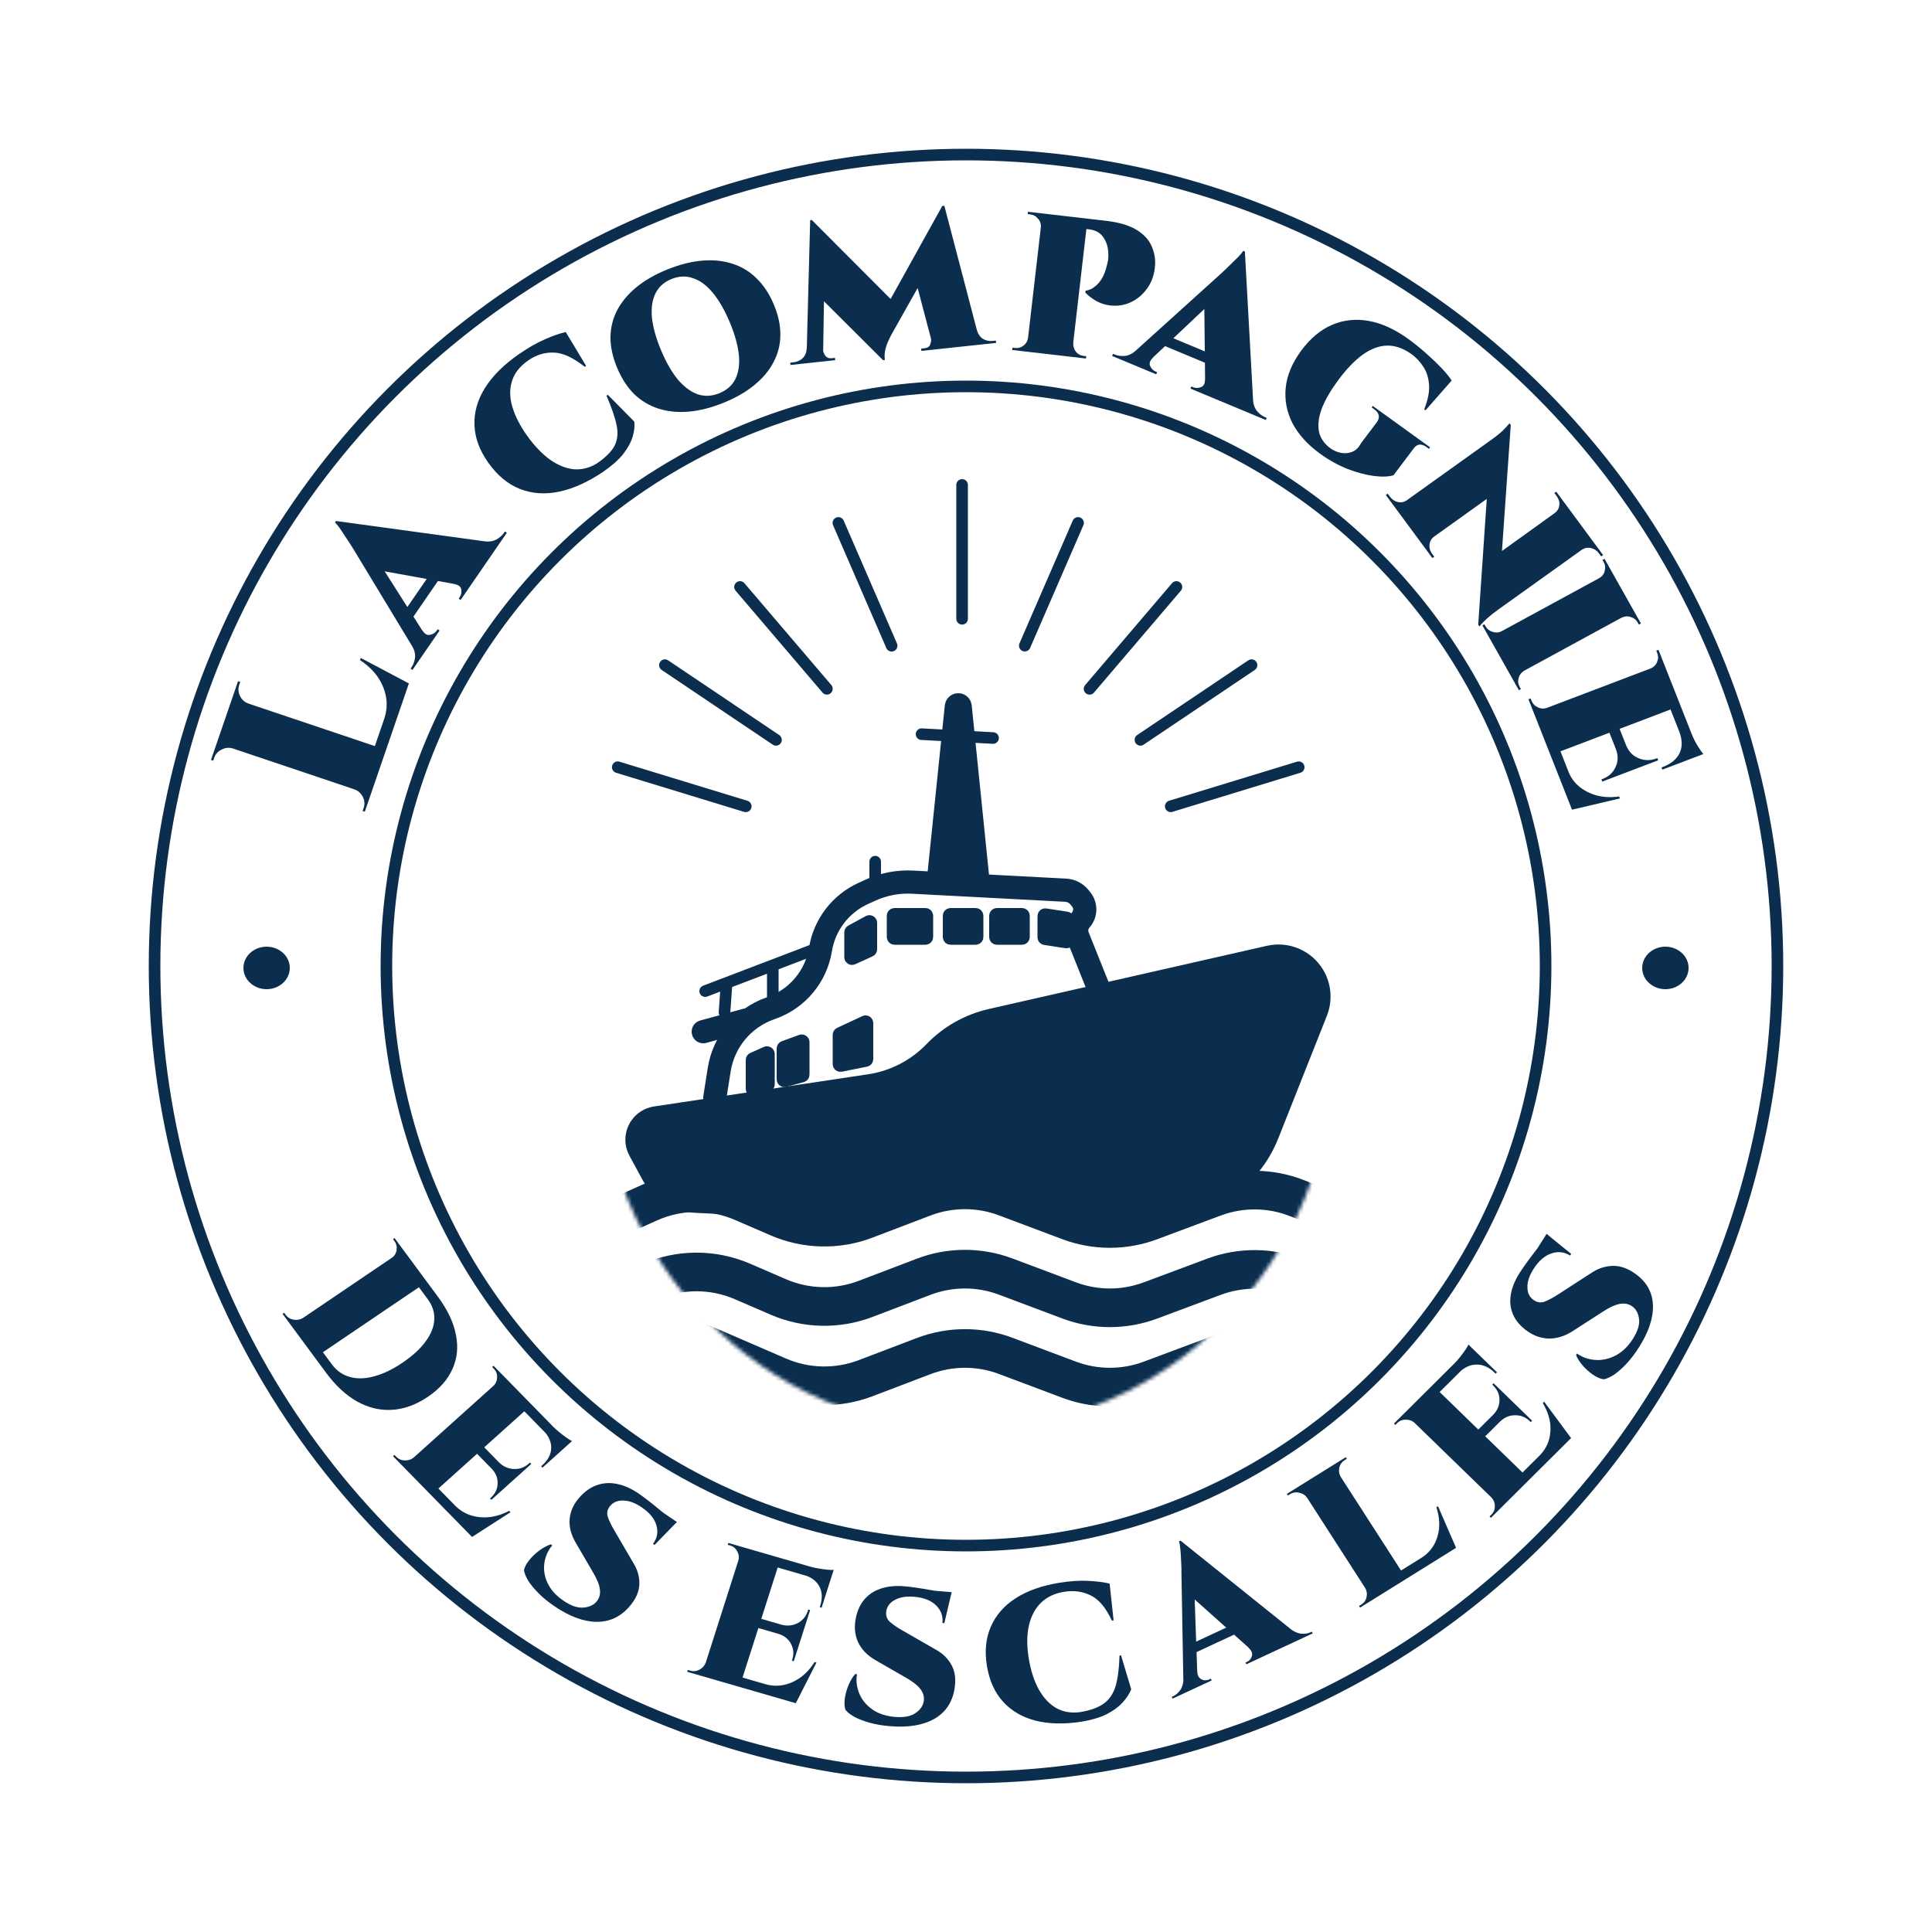 <svg width="500" height="500" viewBox="0 0 500 500" fill="none" xmlns="http://www.w3.org/2000/svg">
<rect width="500" height="500" fill="white"/>
<circle cx="250" cy="250" r="210" stroke="#0B2E4F" stroke-width="3" stroke-linecap="round" stroke-linejoin="round"/>
<circle cx="250" cy="250" r="150" stroke="#0B2E4F" stroke-width="3" stroke-linecap="round" stroke-linejoin="round"/>
<ellipse cx="69" cy="250.5" rx="6" ry="5.5" fill="#0B2E4F"/>
<ellipse cx="431" cy="250.5" rx="6" ry="5.5" fill="#0B2E4F"/>
<line x1="159.873" y1="198.555" x2="193.004" y2="208.679" stroke="#0B2E4F" stroke-width="3" stroke-linecap="round"/>
<line x1="172.082" y1="172.144" x2="200.828" y2="191.478" stroke="#0B2E4F" stroke-width="3" stroke-linecap="round"/>
<line x1="191.516" y1="151.907" x2="214.004" y2="178.259" stroke="#0B2E4F" stroke-width="3" stroke-linecap="round"/>
<line x1="216.973" y1="135.331" x2="230.755" y2="167.115" stroke="#0B2E4F" stroke-width="3" stroke-linecap="round"/>
<line x1="1.5" y1="-1.5" x2="36.143" y2="-1.5" transform="matrix(-0.956 0.292 0.292 0.956 337.975 199.551)" stroke="#0B2E4F" stroke-width="3" stroke-linecap="round"/>
<line x1="1.5" y1="-1.5" x2="36.143" y2="-1.5" transform="matrix(-0.83 0.558 0.558 0.83 325.975 172.551)" stroke="#0B2E4F" stroke-width="3" stroke-linecap="round"/>
<line x1="1.5" y1="-1.5" x2="36.143" y2="-1.5" transform="matrix(-0.649 0.761 0.761 0.649 306.574 151.739)" stroke="#0B2E4F" stroke-width="3" stroke-linecap="round"/>
<line x1="1.5" y1="-1.5" x2="36.143" y2="-1.5" transform="matrix(-0.398 0.917 0.917 0.398 280.975 134.551)" stroke="#0B2E4F" stroke-width="3" stroke-linecap="round"/>
<line x1="248.988" y1="125.5" x2="248.988" y2="160.143" stroke="#0B2E4F" stroke-width="3" stroke-linecap="round"/>
<path d="M168.93 303.924L165.535 297.669C164.107 295.04 164.958 291.754 167.482 290.148C168.153 289.721 168.906 289.439 169.693 289.321L225.14 280.983C231.534 280.021 237.431 276.975 241.916 272.318C245.885 268.196 250.973 265.324 256.553 264.056L328.546 247.694C332.987 246.685 337.572 248.66 339.889 252.581C341.536 255.369 341.802 258.762 340.608 261.772L328.01 293.555C323.477 304.991 312.422 312.5 300.121 312.5H287.589C285.866 312.5 284.147 312.352 282.449 312.056L255.403 307.353C252.157 306.788 248.839 306.762 245.584 307.276L215.571 312.015C213.529 312.337 211.459 312.448 209.394 312.345L179.974 310.874C175.332 310.642 171.147 308.008 168.93 303.924Z" fill="#0B2E4F" stroke="#0B2E4F" stroke-width="6" stroke-linecap="round"/>
<path d="M185 284L186.133 276.826C187.284 269.537 192.328 263.461 199.281 260.989L199.728 260.83C206.372 258.468 211.204 252.676 212.337 245.716V245.716C213.376 239.333 217.536 233.893 223.422 231.217L225.329 230.351C228.726 228.806 232.446 228.102 236.173 228.299L275.78 230.383C277.192 230.457 278.505 231.132 279.389 232.236L279.829 232.787C281.083 234.354 281.025 236.597 279.691 238.097V238.097C278.655 239.263 278.366 240.915 278.946 242.364L284 255" stroke="#0B2E4F" stroke-width="6" stroke-linecap="round"/>
<path d="M182 267L193 264" stroke="#0B2E4F" stroke-width="6" stroke-linecap="round"/>
<path d="M188 255L187.5 262M200 250V260.5M182.5 256.5L210 246M226.5 223V227.5" stroke="#0B2E4F" stroke-width="3" stroke-linecap="round"/>
<path d="M224.761 238.403L220.261 240.858C220.1 240.945 220 241.114 220 241.297V247.723C220 248.087 220.376 248.329 220.707 248.179L225.207 246.133C225.385 246.052 225.5 245.874 225.5 245.678V238.842C225.5 238.463 225.094 238.222 224.761 238.403Z" fill="#0B2E4F" stroke="#0B2E4F" stroke-width="3" stroke-linecap="round"/>
<path d="M239.5 236.5H231.5C231.224 236.5 231 236.724 231 237V242.5C231 242.776 231.224 243 231.5 243H239.5C239.776 243 240 242.776 240 242.5V237C240 236.724 239.776 236.5 239.5 236.5Z" fill="#0B2E4F"/>
<path d="M252.5 236.5H246C245.724 236.5 245.5 236.724 245.5 237V242.5C245.5 242.776 245.724 243 246 243H252.5C252.776 243 253 242.776 253 242.5V237C253 236.724 252.776 236.5 252.5 236.5Z" fill="#0B2E4F"/>
<path d="M257.5 242.5V237C257.5 236.724 257.724 236.5 258 236.5H264.5C264.776 236.5 265 236.724 265 237V242.5C265 242.776 264.776 243 264.5 243H258C257.724 243 257.5 242.776 257.5 242.5Z" fill="#0B2E4F"/>
<path d="M270 242.571V237.083C270 236.776 270.273 236.542 270.576 236.589L276.076 237.435C276.32 237.472 276.5 237.682 276.5 237.929V243.417C276.5 243.724 276.227 243.958 275.924 243.911L270.424 243.065C270.18 243.028 270 242.818 270 242.571Z" fill="#0B2E4F"/>
<path d="M239.5 236.5H231.5C231.224 236.5 231 236.724 231 237V242.5C231 242.776 231.224 243 231.5 243H239.5C239.776 243 240 242.776 240 242.5V237C240 236.724 239.776 236.5 239.5 236.5Z" stroke="#0B2E4F" stroke-width="3" stroke-linecap="round"/>
<path d="M252.5 236.5H246C245.724 236.5 245.5 236.724 245.5 237V242.5C245.5 242.776 245.724 243 246 243H252.5C252.776 243 253 242.776 253 242.5V237C253 236.724 252.776 236.5 252.5 236.5Z" stroke="#0B2E4F" stroke-width="3" stroke-linecap="round"/>
<path d="M257.5 242.5V237C257.5 236.724 257.724 236.5 258 236.5H264.5C264.776 236.5 265 236.724 265 237V242.5C265 242.776 264.776 243 264.5 243H258C257.724 243 257.5 242.776 257.5 242.5Z" stroke="#0B2E4F" stroke-width="3" stroke-linecap="round"/>
<path d="M270 242.571V237.083C270 236.776 270.273 236.542 270.576 236.589L276.076 237.435C276.32 237.472 276.5 237.682 276.5 237.929V243.417C276.5 243.724 276.227 243.958 275.924 243.911L270.424 243.065C270.18 243.028 270 242.818 270 242.571Z" stroke="#0B2E4F" stroke-width="3" stroke-linecap="round"/>
<path d="M217 275.39V267.818C217 267.624 217.113 267.447 217.289 267.365L223.789 264.332C224.12 264.177 224.5 264.419 224.5 264.785V274.09C224.5 274.328 224.332 274.534 224.098 274.58L217.598 275.88C217.289 275.942 217 275.706 217 275.39Z" fill="#0B2E4F"/>
<path d="M202.5 279.345V271.35C202.5 271.14 202.632 270.952 202.829 270.88L207.329 269.244C207.655 269.125 208 269.367 208 269.714V278.118C208 278.344 207.849 278.541 207.632 278.6L203.132 279.828C202.813 279.915 202.5 279.675 202.5 279.345Z" fill="#0B2E4F"/>
<path d="M194.5 281.806V274.325C194.5 274.127 194.616 273.948 194.797 273.868L198.297 272.312C198.628 272.166 199 272.408 199 272.769V280.64C199 280.855 198.862 281.046 198.658 281.114L195.158 282.281C194.834 282.389 194.5 282.148 194.5 281.806Z" fill="#0B2E4F"/>
<path d="M217 275.39V267.818C217 267.624 217.113 267.447 217.289 267.365L223.789 264.332C224.12 264.177 224.5 264.419 224.5 264.785V274.09C224.5 274.328 224.332 274.534 224.098 274.58L217.598 275.88C217.289 275.942 217 275.706 217 275.39Z" stroke="#0B2E4F" stroke-width="3" stroke-linecap="round"/>
<path d="M202.5 279.345V271.35C202.5 271.14 202.632 270.952 202.829 270.88L207.329 269.244C207.655 269.125 208 269.367 208 269.714V278.118C208 278.344 207.849 278.541 207.632 278.6L203.132 279.828C202.813 279.915 202.5 279.675 202.5 279.345Z" stroke="#0B2E4F" stroke-width="3" stroke-linecap="round"/>
<path d="M194.5 281.806V274.325C194.5 274.127 194.616 273.948 194.797 273.868L198.297 272.312C198.628 272.166 199 272.408 199 272.769V280.64C199 280.855 198.862 281.046 198.658 281.114L195.158 282.281C194.834 282.389 194.5 282.148 194.5 281.806Z" stroke="#0B2E4F" stroke-width="3" stroke-linecap="round"/>
<path d="M243.054 225.95L247.5 182.848C247.562 182.249 248.434 182.25 248.495 182.848L252.941 226.419C252.972 226.724 252.723 226.985 252.417 226.969L243.525 226.501C243.239 226.486 243.025 226.235 243.054 225.95Z" fill="#0B2E4F" stroke="#0B2E4F" stroke-width="6" stroke-linecap="round"/>
<path d="M238.5 190L257 191" stroke="#0B2E4F" stroke-width="3" stroke-linecap="round"/>
<mask id="mask0_3_116" style="mask-type:alpha" maskUnits="userSpaceOnUse" x="155" y="175" width="190" height="195">
<ellipse cx="250" cy="272.5" rx="95" ry="97.5" fill="#D9D9D9"/>
</mask>
<g mask="url(#mask0_3_116)">
<path d="M180 346.908L201.429 356.177C208.608 359.282 216.715 359.461 224.023 356.676L239.041 350.952C245.878 348.346 253.432 348.329 260.281 350.903L276.678 357.066C283.46 359.615 290.936 359.624 297.724 357.09L325 346.908" stroke="#0B2E4F" stroke-width="10" stroke-linecap="round"/>
<path d="M148.75 340.493L167.914 331.839C175.612 328.363 184.419 328.293 192.171 331.646L201.429 335.651C208.608 338.756 216.715 338.935 224.023 336.149L239.041 330.425C245.878 327.82 253.432 327.802 260.281 330.377L276.678 336.54C283.46 339.089 290.936 339.097 297.724 336.563L314.189 330.417C321.148 327.82 328.823 327.896 335.729 330.632L360.625 340.493" stroke="#0B2E4F" stroke-width="10" stroke-linecap="round"/>
<path d="M148.75 319.967L167.914 311.313C175.612 307.837 184.419 307.767 192.171 311.12L201.429 315.124C208.608 318.229 216.715 318.408 224.023 315.623L239.041 309.899C245.878 307.293 253.432 307.276 260.281 309.85L276.678 316.013C283.46 318.563 290.936 318.571 297.724 316.037L314.189 309.891C321.148 307.293 328.823 307.37 335.729 310.105L360.625 319.967" stroke="#0B2E4F" stroke-width="10" stroke-linecap="round"/>
</g>
<path d="M60.104 180.671L99.911 194.064L95.914 205.696L56.106 192.304L60.104 180.671ZM102.081 178.335L105.761 177.041L99.853 194.234L96.953 193.258L102.081 178.335ZM93.367 170.275L105.819 176.87L101.608 189.127L99.409 186.108C100.033 184.293 100.214 182.475 99.95 180.656C99.662 178.787 98.961 177.011 97.848 175.328C96.697 173.632 95.138 172.137 93.172 170.843L93.367 170.275ZM91.821 204.129L95.973 205.526L94.413 210.065L93.844 209.874C93.844 209.874 93.883 209.76 93.961 209.533C94.052 209.269 94.097 209.136 94.097 209.136C94.436 208.153 94.38 207.206 93.932 206.295C93.458 205.334 92.735 204.669 91.763 204.299L91.821 204.129ZM60.316 193.53L60.258 193.7C59.259 193.407 58.295 193.504 57.366 193.993C56.411 194.432 55.765 195.143 55.427 196.127C55.427 196.127 55.382 196.259 55.291 196.524C55.213 196.751 55.174 196.864 55.174 196.864L54.605 196.673L56.165 192.134L60.316 193.53ZM64.196 182.238L60.045 180.842L61.605 176.302L62.174 176.493C62.161 176.531 62.115 176.664 62.037 176.891C61.959 177.118 61.92 177.231 61.92 177.231C61.582 178.215 61.65 179.187 62.123 180.148C62.572 181.059 63.282 181.699 64.255 182.068L64.196 182.238Z" fill="#0B2E4F"/>
<path d="M86.954 134.832L128.955 140.575L121.234 151.795L96.243 147.262L86.954 134.832ZM109.328 163.173C109.909 164.092 110.574 164.465 111.324 164.293C112.073 164.121 112.641 163.755 113.026 163.195L113.264 162.849L113.763 163.183L106.757 173.365L106.258 173.031C106.258 173.031 106.304 172.965 106.394 172.834C106.485 172.702 106.53 172.636 106.53 172.636C106.984 171.977 107.277 171.162 107.41 170.193C107.51 169.201 107.243 168.179 106.607 167.127L109.328 163.173ZM86.954 134.832L94.547 139.989L111.335 166.394L108.58 170.398L91.543 142.238C91.302 141.883 90.989 141.385 90.606 140.743C90.189 140.079 89.739 139.392 89.255 138.684C88.761 137.92 88.295 137.222 87.855 136.591C87.416 135.959 87.024 135.505 86.681 135.227L86.954 134.832ZM112.364 147.011L114.608 148.513L106.139 160.821L103.896 159.319L112.364 147.011ZM117.592 151.161L125.21 140.089C126.458 140.251 127.531 140.103 128.429 139.645C129.293 139.165 129.952 138.595 130.406 137.936C130.406 137.936 130.451 137.87 130.542 137.739C130.633 137.607 130.678 137.541 130.678 137.541L131.176 137.875L119.205 155.274L118.706 154.94L118.978 154.545C119.364 153.984 119.499 153.329 119.384 152.578C119.27 151.828 118.672 151.355 117.592 151.161Z" fill="#0B2E4F"/>
<path d="M157.307 102.178L164.156 109.116C164.288 110.337 164.143 111.651 163.72 113.058C163.298 114.466 162.487 115.948 161.287 117.503C160.096 119.003 158.364 120.536 156.091 122.102C152.181 124.747 148.392 126.458 144.724 127.236C141.09 127.992 137.715 127.767 134.6 126.561C131.462 125.323 128.722 123.058 126.38 119.766C124.108 116.572 122.913 113.34 122.796 110.069C122.655 106.767 123.556 103.548 125.498 100.413C127.473 97.255 130.437 94.315 134.39 91.592C136.762 89.959 138.998 88.686 141.098 87.774C143.197 86.862 144.97 86.248 146.414 85.933L151.684 94.687L151.338 94.925C148.316 92.539 145.653 91.314 143.349 91.249C141.022 91.152 138.838 91.807 136.795 93.214C134.555 94.757 133.121 96.57 132.493 98.654C131.842 100.706 131.882 102.936 132.614 105.346C133.323 107.723 134.571 110.166 136.356 112.676C138.234 115.316 140.198 117.387 142.248 118.889C144.33 120.368 146.408 121.22 148.481 121.443C150.564 121.611 152.579 121.097 154.526 119.902C156.799 118.336 158.313 116.807 159.068 115.316C159.833 113.769 160 112.003 159.569 110.017C159.148 107.976 158.279 105.442 156.961 102.416L157.307 102.178Z" fill="#0B2E4F"/>
<path d="M172.735 69.725C175.925 68.439 178.925 67.681 181.735 67.454C184.582 67.212 187.185 67.477 189.546 68.25C191.944 69.008 194.036 70.277 195.821 72.059C197.644 73.825 199.134 76.092 200.291 78.86C201.433 81.591 201.988 84.213 201.956 86.728C201.945 89.19 201.358 91.518 200.195 93.713C199.069 95.892 197.407 97.878 195.208 99.67C193.047 101.447 190.371 102.979 187.181 104.266C184.027 105.538 181.027 106.295 178.181 106.537C175.371 106.765 172.767 106.499 170.369 105.742C168.009 104.969 165.925 103.717 164.117 101.988C162.332 100.207 160.868 97.951 159.726 95.22C158.569 92.452 157.988 89.819 157.983 87.319C158.015 84.805 158.594 82.458 159.72 80.279C160.884 78.084 162.546 76.099 164.707 74.321C166.906 72.529 169.582 70.997 172.735 69.725ZM186.139 101.775C188.105 100.982 189.498 99.752 190.318 98.084C191.16 96.365 191.459 94.282 191.216 91.835C190.958 89.352 190.181 86.56 188.884 83.46C187.572 80.324 186.12 77.783 184.526 75.838C182.932 73.893 181.228 72.618 179.414 72.013C177.622 71.355 175.743 71.423 173.777 72.216C171.848 72.994 170.462 74.243 169.621 75.962C168.801 77.63 168.501 79.713 168.723 82.211C168.981 84.695 169.766 87.505 171.078 90.642C172.374 93.742 173.819 96.264 175.413 98.209C177.028 100.102 178.732 101.377 180.524 102.034C182.338 102.639 184.21 102.553 186.139 101.775Z" fill="#0B2E4F"/>
<path d="M243.857 53.308L245.196 60.828L230.531 86.901C230.531 86.901 230.369 87.241 230.043 87.919C229.713 88.558 229.422 89.354 229.168 90.306C228.914 91.259 228.861 92.21 229.009 93.159L228.532 93.211L224.613 87.959L243.857 53.308ZM209.826 90.149L210.247 93.846L204.58 94.454L204.512 93.858C204.551 93.853 204.691 93.838 204.929 93.813C205.168 93.787 205.287 93.774 205.287 93.774C206.242 93.672 207.048 93.324 207.705 92.731C208.357 92.097 208.706 91.275 208.752 90.265L209.826 90.149ZM213.023 90.651C213.02 90.973 213.191 91.418 213.537 91.984C213.923 92.546 214.494 92.786 215.25 92.705L216.085 92.615L216.153 93.212L212.454 93.609L212.725 90.683L213.023 90.651ZM209.673 56.977L210.091 56.932L213.47 63.811L212.991 93.551L208.696 94.012L209.673 56.977ZM210.091 56.932L231.357 78.244L228.532 93.211L210.55 75.288L210.091 56.932ZM244.394 53.251L253.797 89.171L241.686 90.471L237.434 74.333L243.857 53.308L244.394 53.251ZM251.706 85.655L252.839 85.533C253.151 86.505 253.677 87.233 254.416 87.717C255.191 88.157 256.016 88.33 256.891 88.236C256.891 88.236 257.03 88.221 257.308 88.191C257.587 88.161 257.726 88.146 257.726 88.146L257.794 88.742L252.126 89.351L251.706 85.655ZM240.943 87.654L241.241 87.623L242.164 90.42L238.465 90.817L238.397 90.221L239.232 90.131C240.067 90.041 240.573 89.706 240.748 89.124C240.959 88.498 241.024 88.008 240.943 87.654Z" fill="#0B2E4F"/>
<path d="M280.872 56.523L286.058 57.122C289.515 57.522 292.184 58.293 294.065 59.437C295.945 60.581 297.238 61.938 297.942 63.509C298.685 65.085 299.02 66.714 298.946 68.397C298.825 70.839 298.141 72.914 296.896 74.623C295.691 76.336 294.157 77.588 292.294 78.379C290.475 79.135 288.541 79.314 286.494 78.916C284.485 78.523 282.615 77.462 280.883 75.731L280.938 75.254C280.938 75.254 281.062 75.228 281.309 75.176C281.557 75.124 281.871 75.02 282.252 74.863C282.677 74.67 283.113 74.378 283.561 73.987C284.049 73.601 284.513 73.07 284.953 72.397C285.433 71.727 285.837 70.848 286.165 69.758C286.348 69.216 286.492 68.668 286.596 68.117C286.74 67.57 286.815 67.095 286.822 66.693C286.937 64.653 286.567 62.98 285.712 61.673C284.901 60.331 283.621 59.559 281.873 59.356L281.038 59.26C281.038 59.26 281.024 59.037 280.995 58.591C280.966 58.144 280.937 57.698 280.909 57.252C280.884 56.766 280.872 56.523 280.872 56.523ZM281.468 56.592L277.327 92.353L265.645 91.002L269.786 55.241L281.468 56.592ZM266.252 87.328L265.704 91.009L261.949 90.575L262.018 89.979C262.098 89.988 262.197 90 262.316 90.014C262.475 90.032 262.595 90.046 262.674 90.055C263.509 90.151 264.258 89.936 264.923 89.409C265.588 88.882 265.972 88.181 266.073 87.307L266.252 87.328ZM269.477 58.95L269.358 58.937C269.464 58.023 269.231 57.251 268.66 56.621C268.133 55.956 267.452 55.575 266.618 55.479C266.538 55.47 266.419 55.456 266.26 55.438C266.141 55.424 266.041 55.413 265.962 55.403L266.031 54.807L269.786 55.241L269.477 58.95ZM277.636 88.644L277.755 88.657C277.693 89.536 277.906 90.306 278.394 90.966C278.881 91.626 279.582 92.009 280.495 92.115C280.575 92.124 280.674 92.136 280.793 92.15C280.952 92.168 281.072 92.182 281.151 92.191L281.022 92.78L277.267 92.346L277.636 88.644Z" fill="#0B2E4F"/>
<path d="M322.176 65.101L324.49 107.08L311.918 101.84L311.645 76.637L322.176 65.101ZM298.394 92.564C297.595 93.315 297.352 94.037 297.665 94.731C297.978 95.424 298.448 95.902 299.076 96.163L299.464 96.325L299.228 96.877L287.819 92.122L288.055 91.57C288.055 91.57 288.129 91.601 288.276 91.663C288.424 91.724 288.498 91.755 288.498 91.755C289.236 92.063 290.098 92.184 291.083 92.117C292.084 92.014 293.044 91.548 293.963 90.718L298.394 92.564ZM322.176 65.101L318.519 73.521L295.588 95.165L291.102 93.295L315.722 71.056C316.027 70.749 316.46 70.345 317.022 69.843C317.6 69.303 318.194 68.728 318.803 68.115C319.465 67.481 320.066 66.886 320.607 66.332C321.148 65.777 321.524 65.305 321.733 64.916L322.176 65.101ZM314.963 92.254L313.904 94.738L300.114 88.991L301.173 86.507L314.963 92.254ZM311.852 98.173L324.258 103.343C324.335 104.588 324.686 105.601 325.31 106.381C325.949 107.124 326.638 107.65 327.377 107.958C327.377 107.958 327.451 107.988 327.598 108.05C327.746 108.112 327.82 108.142 327.82 108.142L327.584 108.694L308.09 100.57L308.325 100.018L308.768 100.203C309.396 100.464 310.07 100.463 310.791 100.201C311.512 99.938 311.866 99.262 311.852 98.173Z" fill="#0B2E4F"/>
<path d="M364.472 87.727C365.964 88.803 367.461 90.008 368.963 91.339C370.498 92.694 371.867 94.003 373.071 95.267C374.275 96.53 375.147 97.604 375.687 98.487L368.927 106.186L368.587 105.94C369.6 103.367 370.009 101.171 369.814 99.353C369.643 97.503 369.117 95.964 368.235 94.735C367.41 93.498 366.446 92.482 365.344 91.686C363.203 90.141 361.07 89.39 358.946 89.435C356.853 89.502 354.743 90.298 352.617 91.821C350.546 93.336 348.462 95.506 346.365 98.333C344.458 100.903 343.056 103.295 342.16 105.509C341.296 107.746 341.018 109.765 341.325 111.566C341.657 113.334 342.666 114.827 344.352 116.045C345.163 116.63 346.072 117.015 347.08 117.201C348.089 117.386 349.054 117.293 349.976 116.923C350.898 116.553 351.648 115.811 352.225 114.699L356.278 109.337C356.755 108.695 356.934 108.085 356.816 107.506C356.697 106.927 356.314 106.403 355.665 105.935L354.984 105.444L355.27 105.058L370.108 115.77L369.821 116.155L369.238 115.734C367.811 114.704 366.653 114.854 365.764 116.186L360.638 122.993C359.402 123.383 357.712 123.445 355.568 123.18C353.48 122.906 351.212 122.305 348.764 121.376C346.339 120.414 343.975 119.103 341.673 117.44C338.43 115.099 336.033 112.456 334.482 109.512C332.988 106.558 332.411 103.478 332.75 100.269C333.089 97.061 334.438 93.867 336.798 90.687C339.11 87.571 341.738 85.373 344.68 84.093C347.678 82.805 350.851 82.456 354.198 83.047C357.544 83.638 360.969 85.198 364.472 87.727Z" fill="#0B2E4F"/>
<path d="M390.988 109.993L387.679 157.213L382.557 161.689L385.768 114.539L390.988 109.993ZM364.218 129.591L361.29 131.686L358.652 128.114L359.14 127.765C359.14 127.765 359.235 127.894 359.425 128.151C359.615 128.409 359.71 128.537 359.71 128.537C360.257 129.277 360.948 129.742 361.784 129.931C362.619 130.12 363.395 129.958 364.111 129.446L364.218 129.591ZM371.098 138.905C370.406 139.449 370.023 140.142 369.947 140.983C369.872 141.823 370.096 142.597 370.619 143.305C370.619 143.305 370.714 143.434 370.904 143.691C371.094 143.949 371.189 144.077 371.189 144.077L370.701 144.427L368.099 140.903L371.027 138.809L371.098 138.905ZM390.988 109.993L387.786 126.964L368.17 141L361.183 131.541L385.922 113.839C387.581 112.652 388.779 111.648 389.514 110.826C390.283 109.981 390.667 109.559 390.667 109.559L390.988 109.993ZM412.313 140.176L387.769 157.738C386.598 158.576 385.641 159.334 384.899 160.013C384.19 160.668 383.676 161.184 383.357 161.559C383.038 161.935 382.878 162.123 382.878 162.123L382.557 161.689L386.588 144.124L405.29 130.669L412.313 140.176ZM409.314 142.175L412.242 140.08L414.88 143.651L414.392 144C414.392 144 414.285 143.855 414.071 143.566C413.881 143.308 413.786 143.18 413.786 143.18C413.263 142.472 412.584 142.023 411.748 141.835C410.912 141.646 410.125 141.791 409.385 142.271L409.314 142.175ZM402.362 132.764C403.078 132.251 403.473 131.575 403.549 130.734C403.648 129.926 403.424 129.152 402.877 128.412C402.877 128.412 402.77 128.267 402.556 127.977C402.366 127.72 402.271 127.591 402.271 127.591L402.759 127.242L405.397 130.813L402.469 132.908L402.362 132.764Z" fill="#0B2E4F"/>
<path d="M422.847 158.117L391.229 175.33L385.459 165.083L417.077 147.87L422.847 158.117ZM388.815 163.462L385.547 165.24L383.634 161.842L384.161 161.555C384.161 161.555 384.21 161.642 384.308 161.817C384.406 161.991 384.465 162.095 384.485 162.13C384.877 162.827 385.484 163.294 386.305 163.53C387.146 163.8 387.953 163.725 388.726 163.305L388.815 163.462ZM394.438 173.447L394.497 173.552C393.743 174.007 393.25 174.64 393.018 175.45C392.785 176.259 392.875 177.03 393.287 177.762C393.287 177.762 393.336 177.849 393.434 178.023C393.533 178.198 393.592 178.302 393.611 178.337L393.084 178.624L391.171 175.226L394.438 173.447ZM419.521 159.791L422.788 158.012L424.673 161.358L424.146 161.645C424.146 161.645 424.097 161.558 423.999 161.384C423.92 161.244 423.871 161.157 423.851 161.122C423.439 160.39 422.822 159.906 422.001 159.671C421.215 159.416 420.408 159.491 419.58 159.896L419.521 159.791ZM413.898 149.805L413.81 149.649C414.618 149.209 415.111 148.576 415.289 147.751C415.521 146.941 415.441 146.188 415.049 145.49C415.029 145.456 414.97 145.351 414.872 145.177C414.774 145.003 414.725 144.915 414.725 144.915L415.252 144.628L417.165 148.027L413.898 149.805Z" fill="#0B2E4F"/>
<path d="M434.915 182.631L401.265 195.425L396.95 184.486L430.599 171.692L434.915 182.631ZM408.491 206.221L406.792 209.435L401.221 195.314L403.801 194.333L408.491 206.221ZM423.251 199.005L420.615 200.007L416.476 189.514L419.112 188.512L423.251 199.005ZM439.979 195.469L437.399 196.449L432.291 183.501L434.871 182.52L439.979 195.469ZM419.23 206.631L406.836 209.546L402.74 199.165L405.959 199.803C406.531 201.254 407.429 202.495 408.654 203.528C409.93 204.583 411.439 205.357 413.181 205.85C414.961 206.329 416.911 206.422 419.031 206.129L419.23 206.631ZM420.727 199.964L414.67 202.267L414.45 201.709L414.674 201.624C416.319 200.998 417.46 199.965 418.096 198.526C418.784 197.109 418.824 195.575 418.215 193.923L418.327 193.88L420.727 199.964ZM429.14 196.766L423.139 199.047L420.739 192.964L420.851 192.921C421.534 194.544 422.616 195.652 424.097 196.244C425.592 196.874 427.162 196.876 428.807 196.25L428.92 196.208L429.14 196.766ZM437.511 196.407L430.221 199.179L430 198.621L430.281 198.514C432.449 197.69 433.912 196.492 434.668 194.921C435.424 193.349 435.402 191.496 434.603 189.361L434.715 189.318L437.511 196.407ZM440.82 195.149L439.474 195.661L437.799 189.943C438.196 190.948 438.707 191.973 439.335 193.018C440.014 194.086 440.509 194.796 440.82 195.149ZM400.493 183.331L396.994 184.597L395.562 180.969L396.123 180.756C396.123 180.756 396.16 180.849 396.233 181.035C396.307 181.221 396.351 181.333 396.365 181.37C396.674 182.152 397.218 182.715 397.999 183.06C398.795 183.442 399.604 183.476 400.427 183.164L400.493 183.331ZM427.132 173.203L427.066 173.035C427.926 172.708 428.519 172.14 428.845 171.332C429.186 170.56 429.202 169.784 428.894 169.003C428.879 168.965 428.835 168.854 428.762 168.668C428.688 168.482 428.651 168.389 428.651 168.389L429.212 168.176L430.643 171.803L427.132 173.203Z" fill="#0B2E4F"/>
<path d="M113.364 335.637C115.841 338.988 117.381 342.249 117.985 345.42C118.636 348.599 118.337 351.556 117.088 354.293C115.886 357.037 113.767 359.438 110.731 361.493C107.695 363.549 104.611 364.672 101.48 364.862C98.396 365.06 95.383 364.345 92.441 362.717C89.546 361.098 86.86 358.612 84.384 355.262L76.836 345.048L78.876 343.606C79.827 344.893 80.679 346.045 81.432 347.064C82.185 348.083 82.838 348.967 83.393 349.718C83.948 350.469 84.403 351.085 84.76 351.568C85.136 352.077 85.414 352.452 85.592 352.694C85.77 352.935 85.859 353.056 85.859 353.056C87.108 354.744 88.664 355.842 90.53 356.349C92.415 356.882 94.51 356.831 96.815 356.196C99.139 355.587 101.599 354.404 104.193 352.647C106.788 350.89 108.772 349.064 110.146 347.168C111.539 345.3 112.287 343.426 112.389 341.546C112.511 339.694 111.948 337.923 110.7 336.235C110.7 336.235 110.601 336.101 110.403 335.832C110.225 335.591 109.937 335.202 109.541 334.666C109.165 334.157 108.689 333.514 108.115 332.736C107.54 331.959 106.857 331.034 106.064 329.962C105.292 328.916 104.41 327.723 103.419 326.383L105.49 324.981L113.364 335.637ZM110.482 331.737L81.501 351.361L75.409 343.118L104.39 323.493L110.482 331.737ZM78.521 341.192L75.499 343.238L73.121 340.022L73.535 339.741C73.535 339.741 73.595 339.822 73.713 339.983C73.852 340.17 73.921 340.264 73.921 340.264C74.437 340.961 75.121 341.383 75.974 341.529C76.875 341.683 77.694 341.53 78.432 341.071L78.521 341.192ZM101.457 325.661L101.368 325.54C102.085 325.054 102.504 324.388 102.625 323.542C102.773 322.678 102.589 321.897 102.074 321.2C102.074 321.2 102.015 321.12 101.896 320.959C101.777 320.798 101.718 320.718 101.718 320.718L102.102 320.397L104.479 323.614L101.457 325.661Z" fill="#0B2E4F"/>
<path d="M137.592 363.533L111.566 386.935L104.396 379.61L130.422 356.208L137.592 363.533ZM122.555 394.521L122.057 397.655L111.461 386.828L113.357 385.123L122.555 394.521ZM133.261 382.677L131.402 384.349L123.358 376.13L125.217 374.458L133.261 382.677ZM147.384 373.539L145.488 375.244L135.591 365.131L137.487 363.426L147.384 373.539ZM132.117 391.364L122.162 397.763L114.608 390.044L117.763 389.625C118.882 390.769 120.18 391.595 121.657 392.104C123.181 392.614 124.801 392.793 126.515 392.64C128.254 392.464 130.005 391.92 131.767 391.007L132.117 391.364ZM131.476 384.282L127.163 388.16L126.814 387.803L127 387.635C128.164 386.588 128.757 385.361 128.778 383.954C128.847 382.548 128.346 381.274 127.275 380.132L127.35 380.065L131.476 384.282ZM137.499 378.866L133.187 382.744L129.06 378.527L129.134 378.461C130.255 379.558 131.561 380.131 133.052 380.178C134.543 380.226 135.859 379.714 137.001 378.643L137.15 378.509L137.499 378.866ZM145.599 375.144L140.394 379.824L140.044 379.467L140.342 379.199C141.829 377.862 142.598 376.409 142.648 374.842C142.722 373.252 142.061 371.719 140.664 370.243L140.738 370.177L145.599 375.144ZM148.053 372.937L146.975 373.907L143.117 369.179C143.63 369.703 144.204 370.218 144.837 370.723C145.495 371.252 146.118 371.721 146.706 372.133C147.295 372.544 147.744 372.812 148.053 372.937ZM107.215 377.276L104.501 379.717L101.703 376.858L102.075 376.524C102.075 376.524 102.145 376.595 102.285 376.738C102.448 376.905 102.53 376.988 102.53 376.988C103.136 377.608 103.872 377.931 104.738 377.959C105.652 377.988 106.443 377.725 107.11 377.169L107.215 377.276ZM127.813 358.755L127.708 358.648C128.329 358.045 128.641 357.316 128.645 356.463C128.696 355.61 128.418 354.874 127.812 354.255C127.812 354.255 127.731 354.172 127.567 354.005C127.428 353.862 127.358 353.791 127.358 353.791L127.729 353.456L130.527 356.315L127.813 358.755Z" fill="#0B2E4F"/>
<path d="M165.284 386.531C165.89 386.945 166.682 387.526 167.66 388.276C168.638 389.025 169.638 389.829 170.66 390.689C171.701 391.521 172.594 392.273 173.34 392.944C174.106 393.589 174.573 394.049 174.742 394.325L169.411 399.82L168.998 399.538C170.092 398.067 170.385 396.472 169.878 394.754C169.399 393.054 168.141 391.509 166.104 390.117C164.425 388.97 162.852 388.378 161.384 388.343C159.936 388.282 158.802 388.717 157.984 389.651C157.185 390.557 156.959 391.532 157.304 392.575C157.677 393.636 158.203 394.742 158.883 395.893L164.007 404.659C165.051 406.381 165.536 408.185 165.462 410.071C165.388 411.957 164.556 413.829 162.967 415.687C160.646 418.418 157.777 419.765 154.359 419.729C150.988 419.685 147.349 418.327 143.441 415.656C141.845 414.566 140.489 413.458 139.375 412.333C138.26 411.208 137.375 410.139 136.717 409.125C136.108 408.103 135.734 407.182 135.597 406.362C135.791 405.487 136.274 404.586 137.045 403.661C137.816 402.735 138.701 401.908 139.7 401.179C140.746 400.441 141.698 399.942 142.556 399.682L142.928 399.936C141.811 401.27 141.129 402.801 140.882 404.528C140.636 406.256 140.912 407.978 141.711 409.694C142.51 411.41 143.873 412.926 145.8 414.243C147.781 415.597 149.538 416.192 151.07 416.029C152.63 415.885 153.788 415.305 154.544 414.288C155.18 413.432 155.413 412.421 155.242 411.256C155.099 410.109 154.501 408.652 153.45 406.884L148.988 399.236C147.726 397.083 147.211 394.956 147.445 392.856C147.705 390.775 148.665 388.87 150.325 387.14C151.672 385.72 153.155 384.757 154.776 384.252C156.398 383.746 158.081 383.686 159.828 384.073C161.621 384.451 163.44 385.271 165.284 386.531ZM175.182 393.9L174.432 394.658L168.446 390.568L169.073 389.725L175.182 393.9Z" fill="#0B2E4F"/>
<path d="M202.038 403.236L191.394 436.578L181.549 433.728L192.193 400.386L202.038 403.236ZM204.657 437.764L205.803 440.749L191.25 436.536L192.026 434.107L204.657 437.764ZM207.923 422.11L207.162 424.492L196.116 421.294L196.876 418.913L207.923 422.11ZM215.486 407.129L214.711 409.558L201.119 405.623L201.894 403.194L215.486 407.129ZM211.3 430.269L205.947 440.791L195.573 437.788L198.077 435.859C199.614 436.304 201.145 436.383 202.671 436.096C204.239 435.787 205.722 435.141 207.12 434.158C208.528 433.143 209.761 431.8 210.819 430.13L211.3 430.269ZM207.193 424.397L205.429 429.922L204.949 429.783L205.025 429.545C205.501 428.052 205.395 426.686 204.707 425.446C204.06 424.184 202.99 423.319 201.495 422.851L201.526 422.756L207.193 424.397ZM209.656 416.68L207.892 422.206L202.225 420.565L202.255 420.47C203.77 420.874 205.181 420.727 206.488 420.03C207.795 419.333 208.671 418.234 209.115 416.732L209.176 416.541L209.656 416.68ZM214.756 409.415L212.627 416.084L212.147 415.944L212.269 415.563C212.877 413.658 212.809 412.008 212.065 410.613C211.331 409.187 209.993 408.175 208.05 407.578L208.08 407.482L214.756 409.415ZM215.76 406.271L215.319 407.653L209.627 405.433C210.331 405.636 211.083 405.802 211.882 405.929C212.713 406.066 213.484 406.168 214.197 406.235C214.91 406.303 215.431 406.315 215.76 406.271ZM182.803 430.292L181.693 433.769L177.85 432.657L178.002 432.181C178.002 432.181 178.098 432.209 178.291 432.264C178.515 432.329 178.627 432.362 178.627 432.362C179.459 432.603 180.255 432.521 181.014 432.116C181.815 431.689 182.363 431.067 182.659 430.251L182.803 430.292ZM191.227 403.904L191.083 403.863C191.314 403.028 191.217 402.236 190.791 401.489C190.407 400.719 189.799 400.213 188.967 399.972C188.967 399.972 188.855 399.94 188.631 399.875C188.438 399.819 188.342 399.791 188.342 399.791L188.494 399.315L192.337 400.427L191.227 403.904Z" fill="#0B2E4F"/>
<path d="M234.043 410.524C234.774 410.586 235.751 410.701 236.973 410.87C238.195 411.039 239.464 411.245 240.78 411.489C242.099 411.7 243.25 411.913 244.233 412.129C245.22 412.312 245.856 412.482 246.142 412.639L244.398 420.069L243.9 420.027C244.081 418.203 243.514 416.667 242.198 415.42C240.915 414.176 239.044 413.451 236.586 413.245C234.56 413.076 232.909 413.339 231.634 414.035C230.362 414.698 229.616 415.639 229.394 416.858C229.176 418.044 229.482 419.006 230.313 419.745C231.177 420.486 232.195 421.19 233.368 421.856L242.255 426.964C244.033 427.948 245.374 429.281 246.279 430.962C247.184 432.643 247.433 434.688 247.026 437.095C246.44 440.625 244.675 443.22 241.73 444.88C238.821 446.51 235.009 447.128 230.292 446.733C228.365 446.572 226.636 446.277 225.105 445.848C223.573 445.419 222.266 444.925 221.182 444.366C220.136 443.777 219.343 443.159 218.805 442.512C218.522 441.652 218.473 440.628 218.658 439.44C218.843 438.251 219.176 437.092 219.657 435.961C220.174 434.8 220.733 433.894 221.334 433.242L221.782 433.279C221.511 434.996 221.713 436.668 222.389 438.297C223.064 439.925 224.185 441.29 225.75 442.39C227.315 443.491 229.26 444.139 231.585 444.333C233.977 444.533 235.787 444.183 237.015 443.282C238.277 442.384 238.97 441.305 239.096 440.044C239.201 438.983 238.882 437.986 238.137 437.054C237.426 436.125 236.166 435.151 234.358 434.13L226.613 429.67C224.426 428.417 222.894 426.817 222.016 424.87C221.171 422.927 221.015 420.79 221.548 418.46C221.972 416.556 222.748 414.982 223.876 413.738C225.005 412.495 226.416 411.609 228.11 411.082C229.84 410.524 231.818 410.338 234.043 410.524ZM246.301 412.051L246.047 413.083L238.823 412.479L238.926 411.434L246.301 412.051Z" fill="#0B2E4F"/>
<path d="M290.123 428.402L292.76 437.192C292.278 438.385 291.519 439.539 290.484 440.653C289.482 441.761 288.107 442.762 286.36 443.654C284.641 444.508 282.482 445.147 279.883 445.57C275.469 446.255 271.522 446.171 268.041 445.319C264.588 444.429 261.774 442.793 259.599 440.412C257.424 438.03 256.025 434.915 255.402 431.065C254.795 427.314 255.132 423.966 256.411 421.022C257.685 418.045 259.82 415.587 262.816 413.647C265.811 411.708 269.579 410.368 274.119 409.629C276.882 409.179 279.371 409.01 281.584 409.123C283.83 409.23 285.692 409.468 287.169 409.835L288.201 419.343L287.757 419.415C286.206 416.088 284.386 413.918 282.297 412.908C280.204 411.864 277.89 411.548 275.357 411.96C272.922 412.357 270.932 413.306 269.385 414.807C267.871 416.303 266.837 418.261 266.284 420.682C265.73 423.102 265.714 425.925 266.235 429.149C266.757 432.374 267.635 435.085 268.868 437.282C270.096 439.446 271.604 441.041 273.391 442.068C275.205 443.055 277.236 443.4 279.484 443.102C282.149 442.668 284.207 441.928 285.658 440.881C287.11 439.834 288.131 438.317 288.721 436.33C289.306 434.31 289.641 431.688 289.728 428.466L290.123 428.402Z" fill="#0B2E4F"/>
<path d="M305.519 398.72L336.744 423.779L325.865 428.844L307.117 412.094L305.519 398.72ZM309.865 432.599C309.881 433.326 310.066 433.865 310.419 434.216C310.772 434.566 311.188 434.777 311.666 434.849C312.16 434.876 312.588 434.805 312.951 434.636L313.359 434.447L313.575 434.897L303.467 439.604L303.251 439.153C303.251 439.153 303.326 439.118 303.477 439.047C303.598 438.991 303.659 438.963 303.659 438.963C304.354 438.639 304.963 438.098 305.486 437.34C306.025 436.537 306.291 435.513 306.284 434.266L309.865 432.599ZM305.519 398.72L308.896 405.751L309.975 436.408L306.303 438.118L305.753 406.828C305.774 406.487 305.768 405.975 305.736 405.292C305.719 404.564 305.681 403.792 305.621 402.974C305.591 402.142 305.531 401.361 305.439 400.632C305.378 399.888 305.269 399.314 305.111 398.909L305.519 398.72ZM320.232 419.886L321.314 422.139L308.486 428.112L307.404 425.858L320.232 419.886ZM323.1 426.436L333.798 421.456C334.802 422.238 335.775 422.686 336.717 422.799C337.644 422.882 338.455 422.762 339.15 422.438C339.15 422.438 339.211 422.41 339.331 422.354C339.452 422.297 339.513 422.269 339.513 422.269L339.729 422.72L322.55 430.719L322.334 430.268L322.742 430.078C323.346 429.797 323.759 429.31 323.982 428.618C324.22 427.882 323.926 427.155 323.1 426.436Z" fill="#0B2E4F"/>
<path d="M345.014 379.162L363.966 408.586L355.264 414.003L336.312 384.578L345.014 379.162ZM373.622 399.572L376.701 400.659L363.839 408.666L362.458 406.522L373.622 399.572ZM372.16 389.824L376.828 400.58L367.659 406.287L367.807 403.192C369.165 402.347 370.235 401.269 371.016 399.958C371.807 398.602 372.281 397.09 372.436 395.423C372.573 393.728 372.34 391.95 371.735 390.088L372.16 389.824ZM353.415 410.855L355.392 413.924L351.996 416.038L351.725 415.617C351.725 415.617 351.81 415.564 351.98 415.459C352.178 415.335 352.277 415.274 352.277 415.274C353.013 414.816 353.473 414.176 353.657 413.354C353.852 412.487 353.729 411.681 353.288 410.934L353.415 410.855ZM338.416 387.568L338.289 387.647C337.791 386.936 337.111 386.496 336.248 386.326C335.396 386.11 334.602 386.232 333.866 386.69C333.866 386.69 333.767 386.751 333.569 386.875C333.399 386.98 333.314 387.033 333.314 387.033L333.044 386.613L336.44 384.499L338.416 387.568ZM346.863 382.309L344.887 379.241L348.282 377.127L348.553 377.547C348.525 377.565 348.426 377.627 348.256 377.732C348.086 377.838 348.001 377.891 348.001 377.891C347.266 378.349 346.8 379.011 346.606 379.879C346.421 380.7 346.549 381.484 346.99 382.23L346.863 382.309Z" fill="#0B2E4F"/>
<path d="M370.748 358.474L395.854 382.86L388.586 390.087L363.48 365.701L370.748 358.474ZM403.243 371.917L406.491 372.283L395.748 382.966L393.919 381.189L403.243 371.917ZM390.632 361.967L392.425 363.709L384.271 371.818L382.478 370.076L390.632 361.967ZM380.676 348.602L382.505 350.379L372.471 360.356L370.642 358.579L380.676 348.602ZM399.623 362.755L406.597 372.177L398.939 379.793L398.386 376.747C399.521 375.618 400.321 374.329 400.788 372.877C401.255 371.379 401.377 369.801 401.153 368.144C400.905 366.463 400.277 364.784 399.269 363.108L399.623 362.755ZM392.354 363.639L396.514 367.68L396.16 368.033L395.98 367.859C394.856 366.767 393.57 366.237 392.12 366.269C390.669 366.254 389.377 366.787 388.242 367.869L388.17 367.799L392.354 363.639ZM386.543 357.995L390.704 362.037L386.52 366.197L386.449 366.127C387.536 364.999 388.075 363.711 388.066 362.262C388.058 360.814 387.48 359.555 386.332 358.487L386.189 358.348L386.543 357.995ZM382.397 350.274L387.418 355.151L387.064 355.504L386.777 355.225C385.342 353.832 383.817 353.14 382.2 353.149C380.56 353.135 379.006 353.834 377.541 355.244L377.469 355.175L382.397 350.274ZM380.03 347.975L381.07 348.985L376.35 352.903C376.87 352.386 377.378 351.811 377.873 351.177C378.393 350.52 378.853 349.898 379.253 349.311C379.654 348.725 379.913 348.279 380.03 347.975ZM386.074 387.439L388.693 389.982L385.856 392.802L385.498 392.454C385.498 392.454 385.569 392.383 385.71 392.242C385.876 392.078 385.959 391.995 385.959 391.995C386.573 391.384 386.878 390.658 386.873 389.817C386.868 388.929 386.566 388.172 385.968 387.544L386.074 387.439ZM366.205 368.139L366.098 368.244C365.453 367.664 364.691 367.388 363.811 367.417C362.932 367.398 362.184 367.695 361.57 368.306C361.57 368.306 361.487 368.388 361.322 368.553C361.18 368.694 361.109 368.764 361.109 368.764L360.75 368.416L363.587 365.595L366.205 368.139Z" fill="#0B2E4F"/>
<path d="M393.236 329.492C393.628 328.872 394.182 328.059 394.897 327.051C395.613 326.043 396.384 325.011 397.21 323.954C398.008 322.879 398.731 321.954 399.379 321.178C399.998 320.385 400.445 319.897 400.719 319.713L406.62 324.507L406.353 324.93C404.79 323.971 403.143 323.801 401.411 324.42C399.697 325.01 398.181 326.348 396.863 328.433C395.776 330.152 395.254 331.727 395.294 333.16C395.306 334.575 395.811 335.648 396.809 336.377C397.779 337.09 398.788 337.24 399.837 336.827C400.904 336.387 402.008 335.794 403.15 335.048L411.854 329.42C413.562 328.278 415.383 327.674 417.316 327.609C419.25 327.544 421.209 328.219 423.194 329.632C426.11 331.695 427.638 334.392 427.779 337.724C427.91 341.011 426.71 344.655 424.181 348.656C423.148 350.29 422.085 351.691 420.992 352.858C419.899 354.026 418.851 354.966 417.848 355.68C416.834 356.348 415.911 356.779 415.079 356.973C414.173 356.847 413.226 356.442 412.239 355.758C411.252 355.074 410.359 354.272 409.56 353.352C408.751 352.386 408.191 351.495 407.879 350.678L408.12 350.298C409.544 351.289 411.146 351.842 412.927 351.957C414.707 352.072 416.455 351.677 418.169 350.774C419.884 349.871 421.364 348.433 422.611 346.461C423.894 344.432 424.411 342.677 424.165 341.196C423.936 339.687 423.281 338.601 422.202 337.939C421.293 337.381 420.246 337.228 419.062 337.479C417.896 337.702 416.436 338.39 414.682 339.543L407.088 344.444C404.95 345.83 402.8 346.486 400.639 346.412C398.496 346.309 396.496 345.512 394.639 344.02C393.116 342.812 392.054 341.437 391.451 339.894C390.849 338.352 390.701 336.716 391.005 334.986C391.299 333.211 392.043 331.38 393.236 329.492ZM400.261 319.315L401.076 319.991L397.202 326.119L396.307 325.57L400.261 319.315Z" fill="#0B2E4F"/>
</svg>
